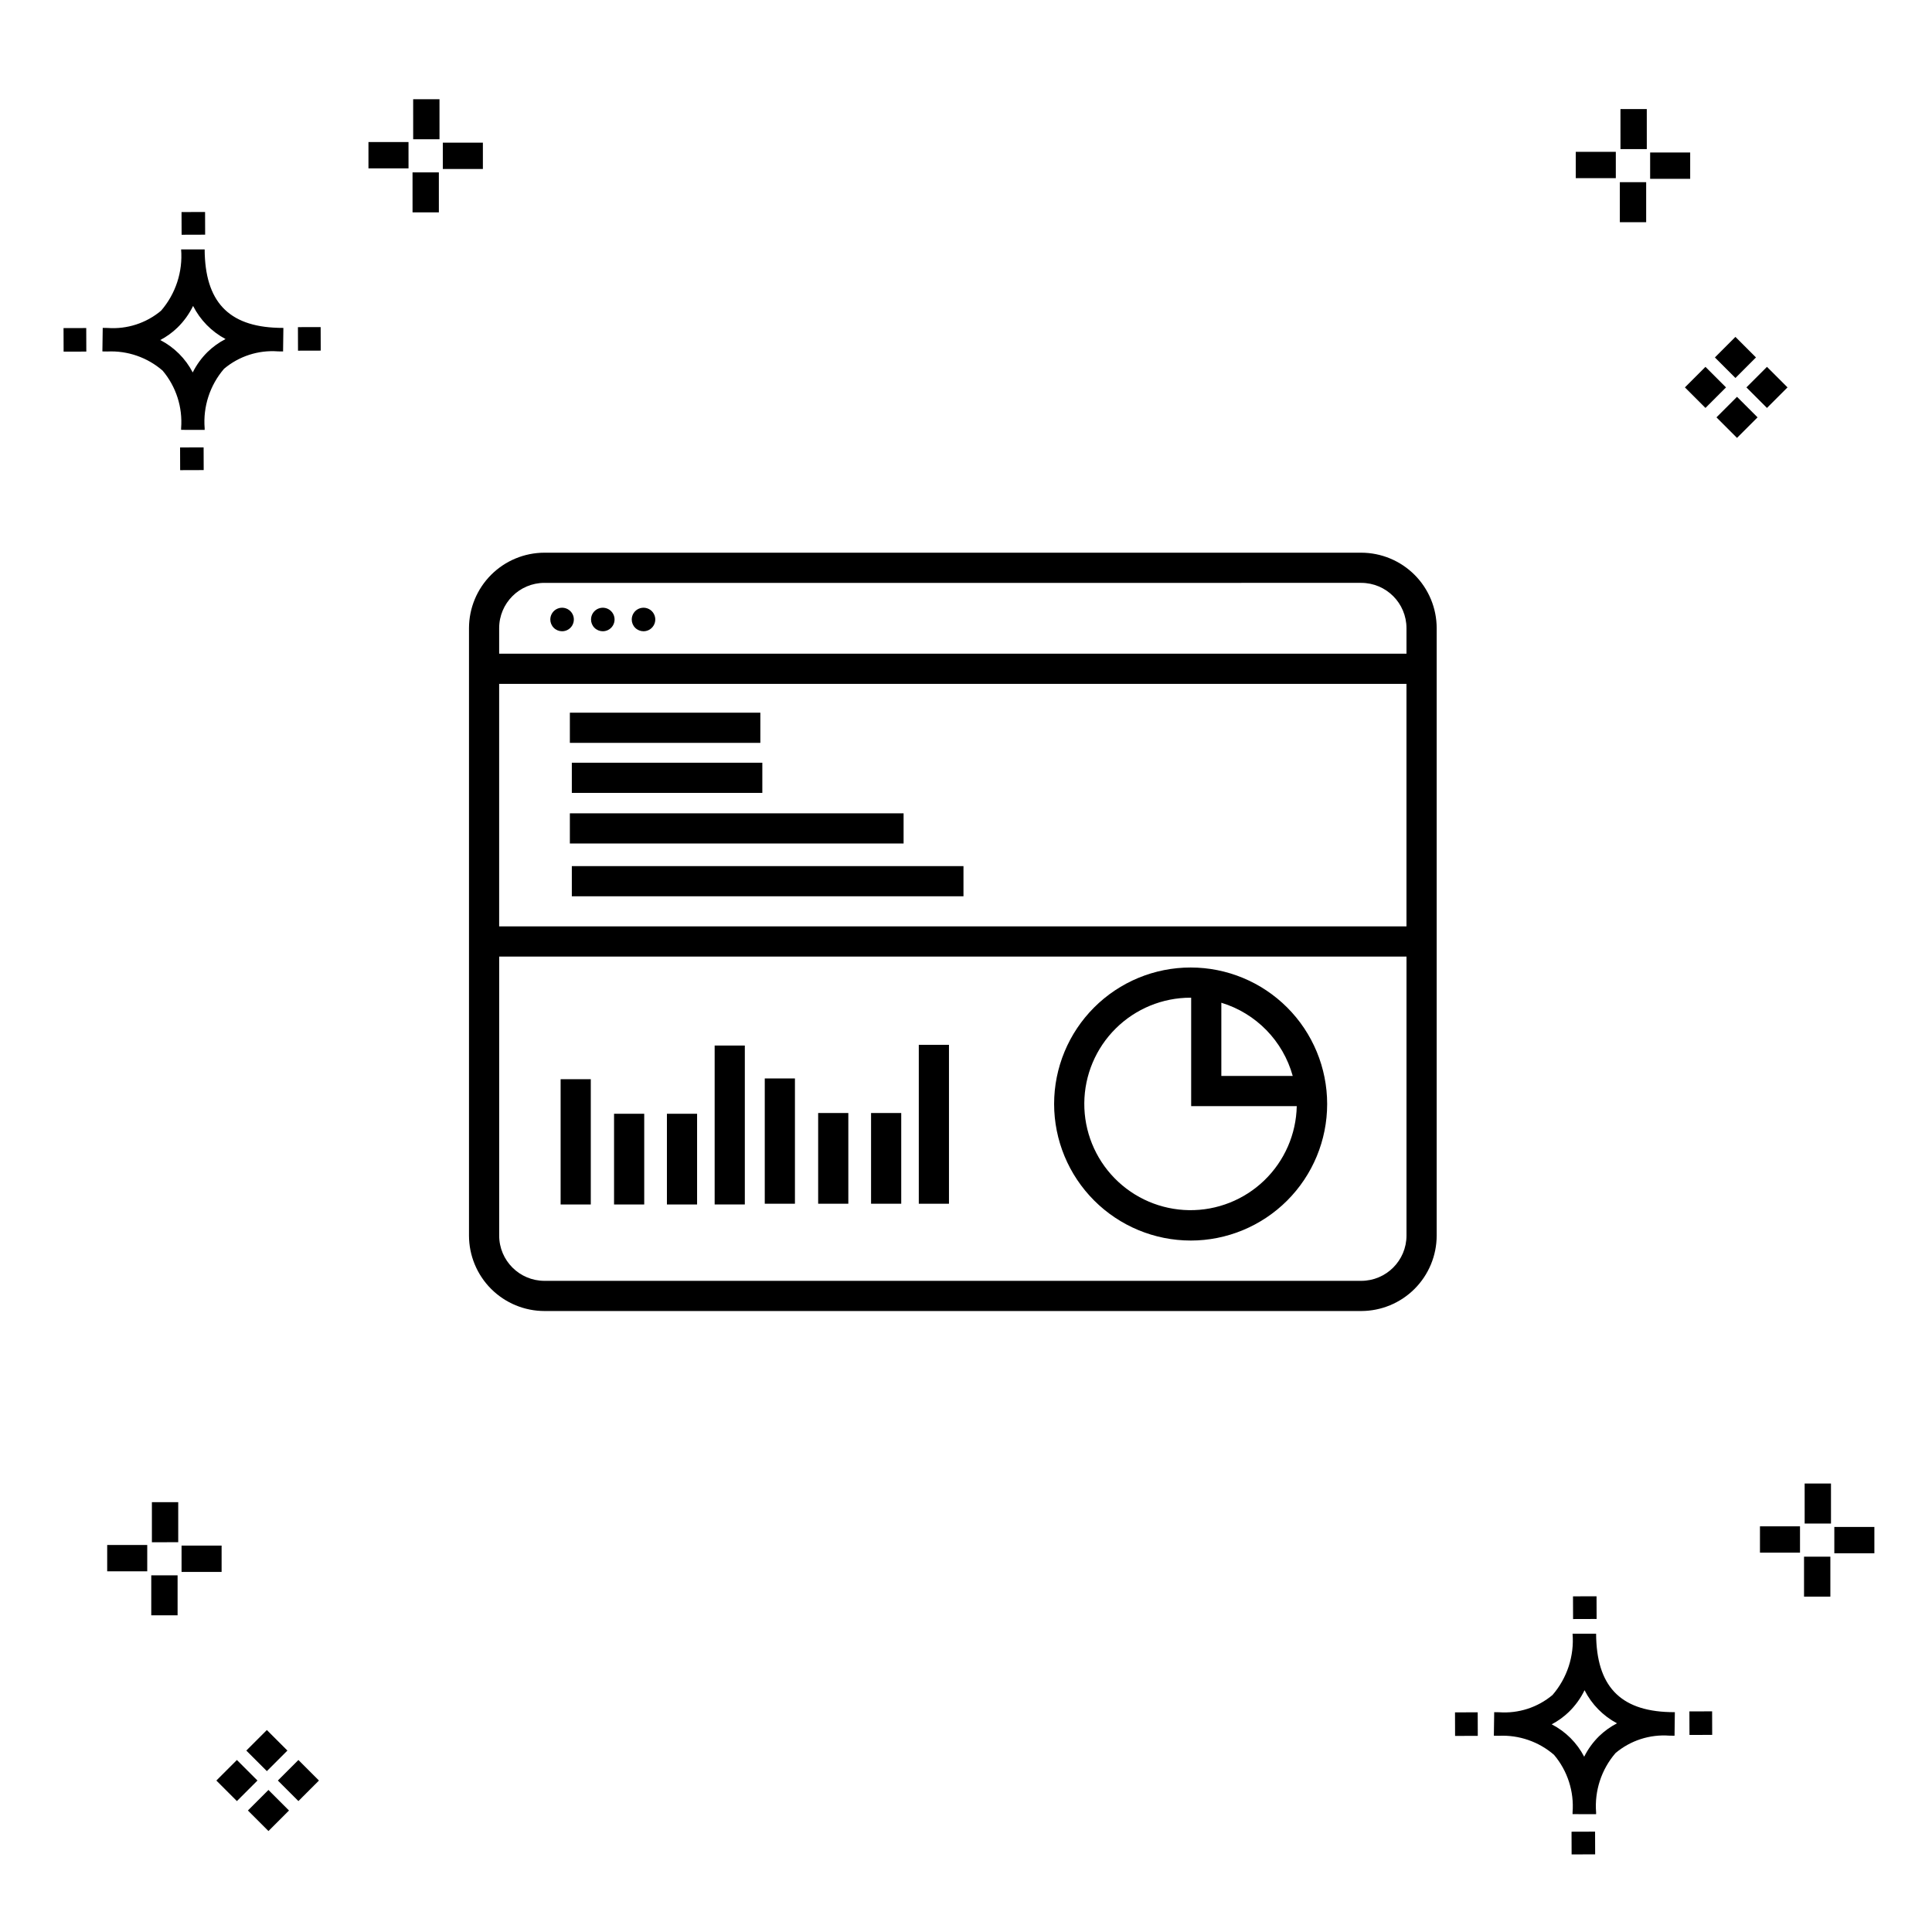 <?xml version="1.0" encoding="UTF-8"?>
<!-- Uploaded to: SVG Repo, www.svgrepo.com, Generator: SVG Repo Mixer Tools -->
<svg fill="#000000" width="800px" height="800px" version="1.1" viewBox="144 144 512 512" xmlns="http://www.w3.org/2000/svg">
 <g>
  <path d="m197.96 262.56 0.02 6.016-6.238 0.02-0.02-6.016zm19.738-31.68c0.434 0.023 0.93 0.008 1.402 0.02l-0.082 6.238c-0.449 0.008-0.93-0.004-1.387-0.02v-0.004c-5.172-0.379-10.285 1.277-14.254 4.617-3.746 4.352-5.598 10.023-5.141 15.75v0.449l-6.238-0.016v-0.445c0.434-5.535-1.328-11.02-4.914-15.262-4.047-3.504-9.285-5.316-14.633-5.055h-0.004c-0.434 0-0.867-0.008-1.312-0.02l0.09-6.238c0.441 0 0.879 0.008 1.309 0.02h-0.004c5.129 0.375 10.203-1.266 14.148-4.566 3.879-4.484 5.797-10.34 5.32-16.254l6.238 0.008c0.074 13.766 6.266 20.395 19.461 20.777zm-13.922 2.969h-0.004c-3.703-1.969-6.707-5.031-8.602-8.773-1.043 2.148-2.453 4.098-4.164 5.762-1.352 1.301-2.879 2.406-4.539 3.277 3.691 1.902 6.699 4.902 8.609 8.586 1.004-2.019 2.336-3.856 3.945-5.438 1.41-1.363 3.008-2.516 4.75-3.414zm-42.938-2.898 0.02 6.238 6.016-0.016-0.02-6.238zm68.137-0.273-6.019 0.016 0.02 6.238 6.019-0.016zm-30.609-24.484-0.02-6.016-6.238 0.02 0.02 6.016zm405.96 42.965 5.445 5.445-5.445 5.445-5.445-5.445zm7.941-7.941 5.445 5.445-5.445 5.445-5.445-5.445zm-16.301 0 5.445 5.445-5.445 5.445-5.445-5.445zm7.941-7.941 5.445 5.445-5.441 5.449-5.445-5.445zm-11.992-41.891h-10.613v-6.977h10.613zm-19.707-0.168h-10.613v-6.977h10.613zm8.043 11.668h-6.977v-10.602h6.977zm0.168-19.375h-6.977l-0.004-10.613h6.977zm-308.45 5.273h-10.617v-6.977h10.617zm-19.707-0.168h-10.617v-6.977h10.613zm8.043 11.664h-6.977l-0.004-10.598h6.977zm0.168-19.375h-6.977l-0.004-10.613h6.977zm300 448.52 0.02 6.016 6.238-0.02-0.02-6.016zm25.977-31.699c0.438 0.023 0.93 0.008 1.402 0.02l-0.082 6.238c-0.449 0.008-0.93-0.004-1.387-0.02-5.172-0.379-10.289 1.277-14.254 4.617-3.75 4.352-5.602 10.023-5.144 15.75v0.449l-6.238-0.016v-0.445c0.438-5.539-1.328-11.023-4.91-15.266-4.047-3.504-9.289-5.312-14.633-5.051h-0.004c-0.434 0-0.867-0.008-1.312-0.02l0.09-6.238c0.441 0 0.879 0.008 1.309 0.02h-0.004c5.129 0.371 10.203-1.266 14.145-4.566 3.879-4.484 5.797-10.34 5.32-16.254l6.238 0.008c0.074 13.762 6.266 20.395 19.461 20.773zm-13.922 2.969-0.004 0.004c-3.703-1.969-6.707-5.031-8.602-8.773-1.043 2.148-2.453 4.098-4.168 5.762-1.352 1.301-2.879 2.406-4.539 3.277 3.691 1.902 6.699 4.898 8.609 8.586 1.004-2.019 2.34-3.859 3.945-5.438 1.41-1.363 3.012-2.516 4.754-3.414zm-42.938-2.898 0.02 6.238 6.016-0.016-0.02-6.238zm68.137-0.273-6.019 0.016 0.02 6.238 6.019-0.016zm-30.609-24.48-0.02-6.016-6.238 0.02 0.02 6.016zm73.609-17.414-10.613 0.004v-6.977h10.613zm-19.707-0.164h-10.613v-6.977h10.613zm8.043 11.664h-6.977v-10.598h6.977zm0.168-19.375h-6.977l-0.004-10.613h6.977zm-414.09 70.602 5.445 5.445-5.445 5.445-5.445-5.445zm7.941-7.941 5.445 5.445-5.445 5.445-5.445-5.445zm-16.301 0 5.445 5.445-5.445 5.445-5.445-5.445zm7.941-7.941 5.445 5.445-5.445 5.445-5.445-5.445zm-11.996-41.895h-10.613v-6.973h10.613zm-19.707-0.164h-10.613v-6.977h10.613zm8.043 11.664h-6.977v-10.598h6.977zm0.168-19.375-6.977 0.004v-10.617h6.977z"/>
  <path d="m346.67 429.8h7.996v33.199h-7.996z"/>
  <path d="m360.82 438.96h7.996v24.039h-7.996z"/>
  <path d="m374.84 438.96h7.996v24.039h-7.996z"/>
  <path d="m387.49 420.89h7.996v42.113h-7.996z"/>
  <path d="m292.57 430h7.996v33.199h-7.996z"/>
  <path d="m306.73 439.16h7.996v24.039h-7.996z"/>
  <path d="m320.74 439.16h7.996v24.039h-7.996z"/>
  <path d="m333.39 421.08h7.996v42.113h-7.996z"/>
  <path d="m504.74 290.47h-216.46c-5.297 0.008-10.379 2.117-14.129 5.863-3.746 3.75-5.856 8.828-5.863 14.129v160.98c0.008 5.301 2.117 10.379 5.863 14.129 3.75 3.746 8.832 5.856 14.129 5.863h216.46c5.301-0.008 10.383-2.117 14.133-5.863 3.746-3.75 5.856-8.828 5.863-14.129v-160.98c-0.008-5.301-2.117-10.379-5.863-14.129-3.75-3.746-8.832-5.856-14.133-5.863zm-228.46 34.762h240.45v64.273h-240.45zm11.996-26.762 216.46-0.004c6.625 0.008 11.988 5.375 11.996 11.996v6.769l-240.45 0.004v-6.773c0.004-6.621 5.371-11.988 11.992-11.996zm228.46 172.97c-0.008 6.621-5.371 11.988-11.996 11.996h-216.46c-6.621-0.008-11.988-5.375-11.992-11.996v-73.941h240.45z"/>
  <path d="m303.75 311.29c1.258 0 2.398-0.758 2.879-1.926 0.484-1.164 0.215-2.504-0.676-3.398-0.891-0.891-2.234-1.156-3.398-0.676-1.164 0.484-1.926 1.621-1.926 2.883 0 0.828 0.328 1.621 0.914 2.203 0.586 0.586 1.379 0.914 2.207 0.914z"/>
  <path d="m314.54 311.29c1.258 0 2.398-0.758 2.879-1.926 0.484-1.164 0.215-2.504-0.676-3.398-0.891-0.891-2.234-1.156-3.398-0.676-1.164 0.484-1.926 1.621-1.926 2.883 0 0.828 0.328 1.621 0.914 2.203 0.586 0.586 1.379 0.914 2.207 0.914z"/>
  <path d="m292.96 311.29c1.262 0 2.398-0.758 2.879-1.926 0.484-1.164 0.219-2.504-0.676-3.398-0.891-0.891-2.234-1.156-3.398-0.676-1.164 0.484-1.926 1.621-1.926 2.883 0 0.828 0.328 1.621 0.914 2.203 0.586 0.586 1.379 0.914 2.207 0.914z"/>
  <path d="m459.53 472.76c9.594 0 18.797-3.812 25.582-10.598 6.785-6.785 10.598-15.988 10.598-25.582s-3.809-18.797-10.594-25.582c-6.785-6.785-15.988-10.598-25.582-10.598-9.598-0.004-18.797 3.809-25.586 10.594-6.785 6.785-10.598 15.988-10.598 25.582 0.012 9.594 3.828 18.789 10.609 25.57 6.781 6.785 15.977 10.602 25.57 10.613zm27.055-43.629h-18.918v-19.395c9.211 2.801 16.348 10.117 18.918 19.395zm-27.055-20.734 0.141 0.016v28.719h27.984v-0.004c-0.152 7.434-3.238 14.508-8.586 19.672-5.348 5.168-12.523 8.008-19.957 7.906-7.434-0.105-14.527-3.144-19.727-8.457-5.203-5.312-8.09-12.469-8.035-19.906 0.055-7.434 3.047-14.547 8.328-19.781 5.277-5.238 12.414-8.172 19.852-8.164z"/>
  <path d="m295.02 332.87h50.48v7.996h-50.48z"/>
  <path d="m295.54 346.13h50.484v7.996h-50.484z"/>
  <path d="m295.02 359.54h88.441v7.996h-88.441z"/>
  <path d="m295.54 373.53h103.79v7.996h-103.79z"/>
 </g>
</svg>